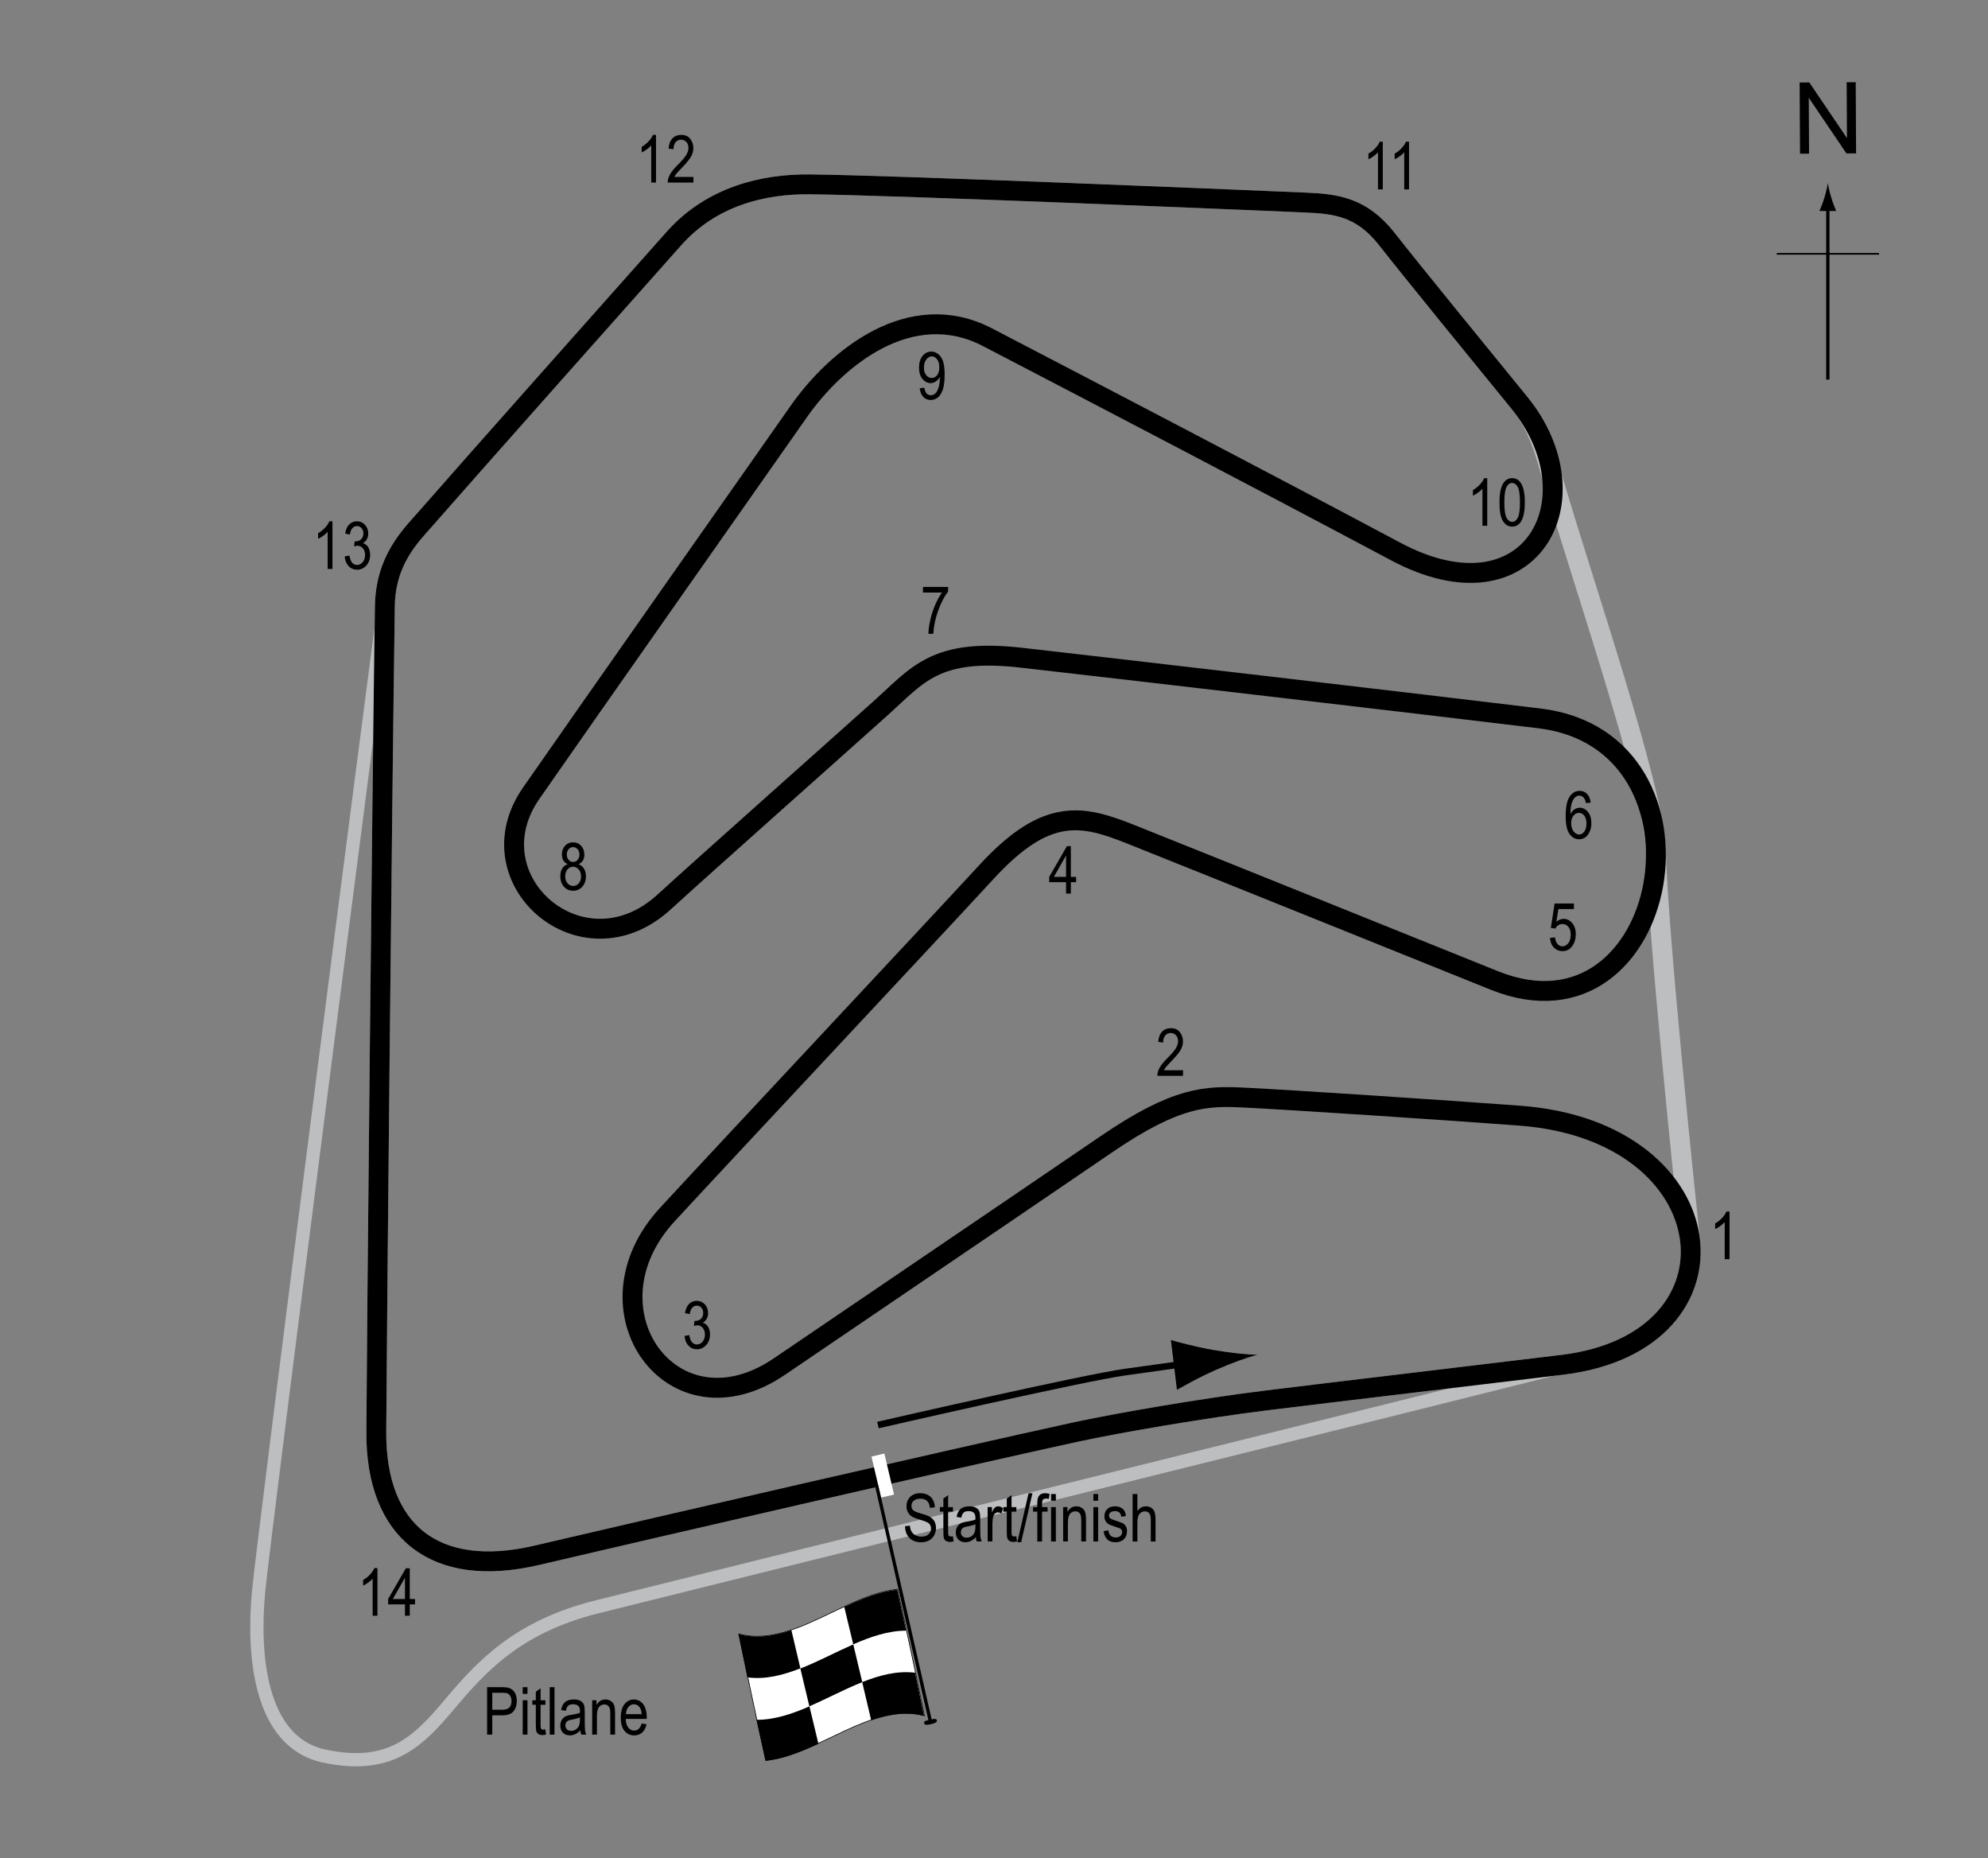 <?xml version="1.0" encoding="utf-8"?>
<!-- Generator: Adobe Illustrator 14.0.0, SVG Export Plug-In . SVG Version: 6.00 Build 43363)  -->
<!DOCTYPE svg PUBLIC "-//W3C//DTD SVG 1.1//EN" "http://www.w3.org/Graphics/SVG/1.1/DTD/svg11.dtd">
<svg version="1.1" xmlns="http://www.w3.org/2000/svg" xmlns:xlink="http://www.w3.org/1999/xlink" x="0px" y="0px" width="300px"
	 height="280.334px" viewBox="0 0 300 280.334" enable-background="new 0 0 300 280.334" xml:space="preserve">
<rect x="0" y="0" width="300" height="280.334" fill="#808080" stroke="none"/>
<g id="Pitlane">
	<path fill="none" stroke="#BCBEC0" stroke-width="2" d="M58.231,89.479c-1.8,12.901-18.299,141.264-19.199,150.564
		s0,22.798,9.9,24.899c9.9,2.101,14.1-2.099,18.9-7.799c4.799-5.701,10.266-11.713,22.199-14.701
		c26.363-6.602,129.414-32.026,149.101-37.089"/>
</g>
<g id="Roval_Circuit">
	<path fill="none" stroke="#BCBEC0" stroke-width="3" d="M58.076,91.513c-0.445,31.229-1.195,107.429-1.29,124.507
		c-0.084,15.025,8.818,22.235,24.23,18.626c18.738-4.389,63.786-14.773,81.152-18.557c6.351-1.382,19.235-3.61,29.084-4.824
		c11.129-1.374,27.779-3.323,44.548-5.36c13.882-1.688,20.145-10.144,19.256-18.623c-0.931-8.871-4.841-46.223-5.178-58.99
		c-0.243-9.303-11.195-40.949-15.668-56.389c-1.02-3.518-1.999-7.546-4.969-11.187c-6.084-7.462-16.097-19.724-19.936-24.622
		c-3.797-4.846-7.619-5.336-12.269-5.534c-12.206-0.519-62.417-2.619-74.854-2.747c-6.982-0.072-14.803,1.784-20.478,8.167
		c-9.123,10.261-29.974,33.7-37.333,42.116C61.982,80.827,58.177,84.428,58.076,91.513z"/>
</g>
<g id="GP_Circuit">
	<path fill="none" stroke="#000000" stroke-width="3" d="M58.076,91.513c-0.445,31.229-1.195,107.429-1.29,124.507
		c-0.084,15.025,8.818,22.235,24.23,18.626c18.738-4.389,63.786-14.773,81.152-18.557c6.351-1.382,19.235-3.61,29.084-4.824
		c11.129-1.374,27.779-3.323,44.548-5.36c28.407-3.452,24.898-35.25-6.46-37.584c-11.808-0.879-34.458-2.378-41.632-2.727
		c-5.702-0.276-10.153-0.199-20.771,7.055c-17.521,11.961-44.597,30.291-49.225,33.463c-16.196,11.111-30.249-8.521-17.006-22.871
		c9.875-10.699,39.276-42.048,48.208-51.74c9.082-9.858,14.45-8.534,21.802-5.601c15.767,6.293,42.293,17.003,54.798,22.03
		c26.556,10.683,35.113-36.102,6.808-39.544c-17.639-2.145-63.989-7.545-78.218-9.159c-12.93-1.468-15.591,2.573-21.1,7.52
		c-6.237,5.601-26.847,23.907-32.797,29.349c-12.328,11.271-29.125-3.364-20.044-16.425c9.584-13.775,33.87-48.303,40.391-57.607
		c5.658-8.072,16.844-17.231,28.471-11.182c17.125,8.912,41.158,21.443,61.577,32.317c20.417,10.881,30.515-7.923,18.64-22.482
		c-6.084-7.462-16.097-19.724-19.936-24.622c-3.797-4.846-7.619-5.336-12.269-5.534c-12.206-0.519-62.417-2.619-74.854-2.747
		c-6.982-0.072-14.803,1.784-20.478,8.167c-9.123,10.261-29.974,33.7-37.333,42.116C61.982,80.827,58.177,84.428,58.076,91.513z"/>
</g>
<g id="Startline">
	<line fill="none" stroke="#FFFFFF" stroke-width="2" x1="132.482" y1="219.528" x2="133.944" y2="225.716"/>
</g>
<g id="Flag_x2C__North">
	<g>
		<g>
			<path fill="#FFFFFF" stroke="#000000" stroke-width="0.1" d="M111.49,246.515c7.982,2.121,15.965-5.909,23.947-6.737
				c1.357,6.12,2.714,12.449,4.071,19.072c-7.983-2.123-15.966,5.908-23.949,6.735C114.203,259.465,112.846,253.136,111.49,246.515z
				"/>
			<path d="M130.11,253.782c2.661-1.058,5.323-1.744,7.984-1.416c0.452,2.143,0.905,4.314,1.357,6.52
				c-2.661-0.691-5.323-0.259-7.984,0.654C131.015,257.607,130.562,255.689,130.11,253.782z"/>
			<path d="M127.405,242.437c2.661-1.236,5.322-2.318,7.983-2.604c0.452,2.039,0.905,4.101,1.357,6.188
				c-2.662-0.004-5.323,0.898-7.985,2.063C128.308,246.194,127.857,244.313,127.405,242.437z"/>
			<path d="M120.781,251.736c2.661-1.048,5.322-2.476,7.983-3.64c0.452,1.889,0.905,3.785,1.357,5.692
				c-2.661,1.057-5.323,2.486-7.984,3.645C121.685,255.543,121.233,253.646,120.781,251.736z"/>
			<path d="M111.442,246.534c2.661,0.721,5.322,0.31,7.983-0.59c0.452,1.934,0.905,3.854,1.357,5.762
				c-2.662,1.048-5.323,1.717-7.984,1.361C112.346,250.92,111.895,248.744,111.442,246.534z"/>
			<path d="M114.167,259.467c2.661,0.023,5.322-0.866,7.983-2.025c0.452,1.89,0.904,3.771,1.356,5.647
				c-2.661,1.232-5.323,2.305-7.984,2.573C115.07,263.621,114.618,261.558,114.167,259.467z"/>
		</g>
	</g>
	<line fill="#FFFFFF" stroke="#000000" stroke-width="0.5" x1="140.47" y1="260.006" x2="132.296" y2="224.16"/>
	<path d="M139.456,259.979c-0.044-0.189,0.003-0.337,0.862-0.533c0.859-0.193,1.013-0.096,1.057,0.095
		c0.041,0.19-0.041,0.396-0.901,0.59C139.616,260.328,139.5,260.171,139.456,259.979z"/>
	<g>
		<path fill="none" stroke="#000000" d="M132.485,215c0,0,31-7.125,37.375-8c4.992-0.686,9.813-1.372,9.813-1.372"/>
		<path d="M183.374,206.726c-2.367,1.042-3.885,1.921-5.766,2.954l-0.912-7.508c0.746,0.246,3.758,1.041,6.305,1.485
			c2.732,0.475,5.189,0.729,6.762,0.735C188.239,204.775,185.913,205.61,183.374,206.726z"/>
	</g>
	<g>
		<g>
			<g>
				<line fill="none" stroke="#000000" stroke-width="0.5" x1="275.829" y1="57.269" x2="275.829" y2="30.985"/>
				<path d="M275.317,29.805c-0.25,0.827-0.48,1.364-0.746,2.027h2.521c-0.112-0.237-0.496-1.2-0.745-2.027
					c-0.268-0.885-0.45-1.687-0.516-2.207C275.766,28.118,275.583,28.92,275.317,29.805z"/>
			</g>
		</g>
	</g>
	<line fill="none" stroke="#000000" stroke-width="0.25" x1="268.124" y1="38.294" x2="283.559" y2="38.294"/>
	<g>
		<path d="M271.635,23.186l-0.058-10.737l1.458-0.008l5.684,8.4l-0.045-8.43l1.363-0.007l0.057,10.737l-1.457,0.008l-5.686-8.407
			l0.045,8.438L271.635,23.186z"/>
	</g>
</g>
<g id="Labels">
	<g>
		<path d="M73.509,261.705v-7.158h2.212c0.521,0,0.905,0.046,1.152,0.137c0.338,0.124,0.609,0.354,0.811,0.688
			s0.303,0.747,0.303,1.235c0,0.645-0.165,1.17-0.493,1.577s-0.897,0.61-1.704,0.61h-1.504v2.91H73.509z M74.286,257.95h1.519
			c0.479,0,0.829-0.108,1.05-0.325c0.221-0.216,0.332-0.542,0.332-0.979c0-0.283-0.055-0.525-0.164-0.728s-0.241-0.34-0.396-0.415
			s-0.434-0.112-0.837-0.112h-1.504V257.95z"/>
		<path d="M78.88,255.558v-1.011h0.718v1.011H78.88z M78.88,261.705v-5.186h0.718v5.186H78.88z"/>
		<path d="M82.303,260.919l0.098,0.776c-0.199,0.052-0.377,0.078-0.537,0.078c-0.25,0-0.453-0.05-0.605-0.148
			c-0.153-0.1-0.258-0.235-0.315-0.408s-0.085-0.516-0.085-1.03v-2.983h-0.527v-0.684h0.527v-1.284l0.718-0.527v1.812h0.728v0.684
			h-0.728v3.032c0,0.28,0.021,0.461,0.063,0.542c0.062,0.117,0.177,0.176,0.347,0.176C82.067,260.953,82.173,260.941,82.303,260.919
			z"/>
		<path d="M82.958,261.705v-7.158h0.718v7.158H82.958z"/>
		<path d="M87.572,261.065c-0.241,0.251-0.492,0.439-0.752,0.566s-0.531,0.19-0.811,0.19c-0.443,0-0.796-0.134-1.06-0.4
			s-0.396-0.627-0.396-1.079c0-0.3,0.062-0.564,0.186-0.796s0.293-0.412,0.508-0.542s0.541-0.227,0.977-0.288
			c0.586-0.086,1.016-0.188,1.289-0.308l0.005-0.225c0-0.354-0.063-0.604-0.19-0.747c-0.179-0.208-0.454-0.313-0.825-0.313
			c-0.335,0-0.586,0.069-0.752,0.209c-0.166,0.139-0.288,0.399-0.366,0.782l-0.708-0.117c0.101-0.557,0.305-0.962,0.613-1.216
			s0.748-0.381,1.321-0.381c0.446,0,0.796,0.084,1.05,0.252c0.254,0.167,0.414,0.375,0.481,0.622s0.1,0.608,0.1,1.084v1.172
			c0,0.82,0.016,1.337,0.046,1.55c0.031,0.214,0.092,0.421,0.183,0.623h-0.752C87.644,261.526,87.595,261.313,87.572,261.065z
			 M87.513,259.103c-0.264,0.13-0.656,0.241-1.177,0.332c-0.303,0.052-0.514,0.111-0.635,0.179c-0.121,0.066-0.214,0.16-0.281,0.283
			c-0.067,0.121-0.1,0.263-0.1,0.422c0,0.247,0.077,0.445,0.229,0.594c0.153,0.147,0.365,0.222,0.635,0.222
			c0.257,0,0.491-0.066,0.701-0.2s0.367-0.312,0.471-0.535c0.104-0.223,0.156-0.547,0.156-0.974V259.103z"/>
		<path d="M89.364,261.705v-5.186h0.649v0.732c0.156-0.285,0.347-0.497,0.573-0.639c0.226-0.141,0.485-0.211,0.777-0.211
			c0.228,0,0.438,0.045,0.631,0.135c0.193,0.089,0.349,0.206,0.468,0.352c0.119,0.145,0.207,0.332,0.266,0.563
			s0.088,0.586,0.088,1.064v3.188h-0.718v-3.157c0-0.382-0.033-0.66-0.098-0.836c-0.065-0.177-0.167-0.313-0.305-0.408
			c-0.138-0.097-0.299-0.145-0.481-0.145c-0.345,0-0.62,0.129-0.825,0.386c-0.205,0.258-0.308,0.699-0.308,1.325v2.835H89.364z"/>
		<path d="M96.83,260.035l0.742,0.112c-0.124,0.554-0.348,0.971-0.671,1.253c-0.324,0.281-0.725,0.422-1.204,0.422
			c-0.602,0-1.09-0.229-1.462-0.686c-0.373-0.458-0.559-1.118-0.559-1.98c0-0.896,0.188-1.578,0.564-2.049
			c0.376-0.47,0.852-0.705,1.428-0.705c0.55,0,1.009,0.231,1.377,0.693s0.552,1.131,0.552,2.007l-0.005,0.234h-3.174
			c0.029,0.583,0.165,1.022,0.405,1.318s0.534,0.444,0.879,0.444C96.242,261.1,96.618,260.745,96.83,260.035z M94.461,258.614h2.373
			c-0.033-0.449-0.128-0.784-0.288-1.006c-0.231-0.322-0.526-0.483-0.884-0.483c-0.322,0-0.597,0.135-0.825,0.402
			C94.609,257.797,94.484,258.158,94.461,258.614z"/>
	</g>
	<g>
		<path d="M136.573,230.261l0.732-0.078c0.039,0.394,0.128,0.701,0.266,0.92c0.139,0.221,0.337,0.396,0.594,0.53
			s0.547,0.2,0.869,0.2c0.462,0,0.821-0.113,1.076-0.339c0.256-0.226,0.384-0.519,0.384-0.879c0-0.212-0.046-0.396-0.14-0.554
			c-0.092-0.157-0.232-0.286-0.42-0.387c-0.187-0.101-0.591-0.243-1.213-0.428c-0.554-0.164-0.947-0.329-1.182-0.495
			s-0.417-0.377-0.547-0.632c-0.13-0.256-0.195-0.545-0.195-0.867c0-0.579,0.188-1.053,0.562-1.421s0.879-0.552,1.514-0.552
			c0.437,0,0.817,0.086,1.146,0.259c0.326,0.173,0.58,0.42,0.762,0.742c0.18,0.322,0.277,0.701,0.29,1.138l-0.747,0.068
			c-0.039-0.466-0.178-0.811-0.418-1.035c-0.238-0.225-0.575-0.337-1.008-0.337c-0.439,0-0.774,0.099-1.006,0.296
			c-0.231,0.196-0.347,0.451-0.347,0.764c0,0.29,0.085,0.514,0.254,0.674c0.169,0.159,0.55,0.321,1.143,0.484
			c0.579,0.16,0.985,0.299,1.22,0.417c0.358,0.183,0.628,0.423,0.811,0.721s0.274,0.653,0.274,1.065c0,0.41-0.096,0.783-0.288,1.12
			c-0.192,0.336-0.453,0.592-0.783,0.768c-0.331,0.176-0.729,0.264-1.194,0.264c-0.726,0-1.305-0.218-1.735-0.654
			C136.813,231.597,136.589,231.006,136.573,230.261z"/>
		<path d="M143.804,231.779l0.098,0.776c-0.198,0.052-0.378,0.078-0.537,0.078c-0.251,0-0.452-0.05-0.605-0.148
			c-0.153-0.1-0.258-0.235-0.315-0.408c-0.057-0.173-0.085-0.516-0.085-1.03v-2.983h-0.527v-0.684h0.527v-1.284l0.718-0.527v1.812
			h0.728v0.684h-0.728v3.032c0,0.28,0.021,0.461,0.063,0.542c0.062,0.117,0.178,0.176,0.347,0.176
			C143.568,231.813,143.674,231.802,143.804,231.779z"/>
		<path d="M147.251,231.926c-0.241,0.251-0.491,0.439-0.752,0.566s-0.53,0.19-0.811,0.19c-0.442,0-0.796-0.134-1.06-0.4
			s-0.396-0.627-0.396-1.079c0-0.3,0.062-0.564,0.186-0.796s0.293-0.412,0.508-0.542s0.54-0.227,0.977-0.288
			c0.586-0.086,1.016-0.188,1.289-0.308l0.005-0.225c0-0.354-0.063-0.604-0.19-0.747c-0.179-0.208-0.454-0.313-0.825-0.313
			c-0.335,0-0.586,0.069-0.752,0.209c-0.166,0.139-0.288,0.399-0.366,0.782l-0.708-0.117c0.101-0.557,0.305-0.962,0.613-1.216
			c0.307-0.254,0.747-0.381,1.32-0.381c0.446,0,0.796,0.084,1.05,0.252c0.254,0.167,0.414,0.375,0.481,0.622
			c0.066,0.247,0.1,0.608,0.1,1.084v1.172c0,0.82,0.016,1.337,0.047,1.55c0.03,0.214,0.092,0.421,0.183,0.623h-0.752
			C147.323,232.387,147.274,232.173,147.251,231.926z M147.193,229.963c-0.264,0.13-0.656,0.241-1.177,0.332
			c-0.303,0.052-0.515,0.111-0.635,0.179c-0.12,0.066-0.214,0.16-0.281,0.283c-0.066,0.121-0.1,0.263-0.1,0.422
			c0,0.247,0.076,0.445,0.229,0.594c0.153,0.147,0.364,0.222,0.635,0.222c0.257,0,0.491-0.066,0.7-0.2
			c0.211-0.134,0.367-0.312,0.472-0.535c0.104-0.223,0.156-0.547,0.156-0.974V229.963z"/>
		<path d="M149.043,232.565v-5.186h0.649v0.786c0.166-0.364,0.318-0.606,0.456-0.726c0.139-0.118,0.294-0.178,0.467-0.178
			c0.241,0,0.486,0.095,0.737,0.283l-0.244,0.815c-0.179-0.127-0.354-0.19-0.522-0.19c-0.153,0-0.293,0.054-0.42,0.161
			s-0.217,0.257-0.269,0.449c-0.091,0.335-0.137,0.691-0.137,1.069v2.715H149.043z"/>
		<path d="M153.375,231.779l0.098,0.776c-0.198,0.052-0.378,0.078-0.537,0.078c-0.251,0-0.452-0.05-0.605-0.148
			c-0.153-0.1-0.258-0.235-0.315-0.408c-0.057-0.173-0.085-0.516-0.085-1.03v-2.983h-0.527v-0.684h0.527v-1.284l0.718-0.527v1.812
			h0.728v0.684h-0.728v3.032c0,0.28,0.021,0.461,0.063,0.542c0.062,0.117,0.178,0.176,0.347,0.176
			C153.138,231.813,153.245,231.802,153.375,231.779z"/>
		<path d="M153.517,232.683l1.7-7.397h0.586l-1.705,7.397H153.517z"/>
		<path d="M156.534,232.565v-4.502h-0.64v-0.684h0.64v-0.552c0-0.407,0.042-0.712,0.127-0.915c0.085-0.204,0.215-0.359,0.39-0.467
			s0.394-0.161,0.658-0.161c0.206,0,0.431,0.031,0.676,0.093l-0.107,0.762c-0.149-0.032-0.291-0.049-0.425-0.049
			c-0.215,0-0.369,0.057-0.461,0.168c-0.094,0.113-0.14,0.327-0.14,0.643v0.479h0.83v0.684h-0.83v4.502H156.534z"/>
		<path d="M158.614,226.418v-1.011h0.718v1.011H158.614z M158.614,232.565v-5.186h0.718v5.186H158.614z"/>
		<path d="M160.435,232.565v-5.186h0.649v0.732c0.156-0.285,0.347-0.497,0.572-0.639c0.227-0.141,0.485-0.211,0.778-0.211
			c0.227,0,0.438,0.045,0.631,0.135c0.193,0.089,0.35,0.206,0.468,0.352c0.119,0.145,0.207,0.332,0.266,0.563
			s0.088,0.586,0.088,1.064v3.188h-0.718v-3.157c0-0.382-0.032-0.66-0.098-0.836c-0.065-0.177-0.167-0.313-0.306-0.408
			c-0.138-0.097-0.298-0.145-0.48-0.145c-0.345,0-0.62,0.129-0.825,0.386c-0.205,0.258-0.308,0.699-0.308,1.325v2.835H160.435z"/>
		<path d="M164.996,226.418v-1.011h0.718v1.011H164.996z M164.996,232.565v-5.186h0.718v5.186H164.996z"/>
		<path d="M166.539,231.013l0.718-0.137c0.042,0.366,0.157,0.639,0.346,0.816c0.188,0.179,0.438,0.268,0.75,0.268
			c0.313,0,0.554-0.077,0.724-0.232c0.171-0.154,0.256-0.351,0.256-0.588c0-0.205-0.073-0.364-0.22-0.479
			c-0.101-0.078-0.345-0.176-0.732-0.293c-0.56-0.173-0.935-0.319-1.123-0.439s-0.335-0.281-0.439-0.483s-0.156-0.432-0.156-0.688
			c0-0.442,0.142-0.803,0.425-1.079s0.676-0.415,1.177-0.415c0.315,0,0.594,0.057,0.832,0.171c0.24,0.114,0.423,0.267,0.55,0.459
			s0.215,0.467,0.264,0.825l-0.703,0.117c-0.065-0.566-0.373-0.85-0.923-0.85c-0.313,0-0.545,0.063-0.698,0.188
			s-0.229,0.284-0.229,0.479c0,0.191,0.073,0.342,0.22,0.452c0.089,0.065,0.35,0.169,0.783,0.312
			c0.597,0.189,0.982,0.34,1.157,0.453c0.175,0.112,0.312,0.266,0.409,0.459c0.097,0.194,0.146,0.425,0.146,0.692
			c0,0.496-0.157,0.896-0.471,1.203c-0.314,0.307-0.743,0.46-1.287,0.46C167.292,232.683,166.702,232.126,166.539,231.013z"/>
		<path d="M170.918,232.565v-7.158h0.718v2.568c0.169-0.237,0.36-0.416,0.573-0.535c0.214-0.118,0.449-0.178,0.706-0.178
			c0.452,0,0.81,0.145,1.071,0.432c0.263,0.289,0.394,0.816,0.394,1.585v3.286h-0.718v-3.286c0-0.449-0.08-0.771-0.239-0.967
			s-0.379-0.293-0.659-0.293c-0.313,0-0.578,0.125-0.799,0.376c-0.219,0.251-0.329,0.695-0.329,1.333v2.837H170.918z"/>
	</g>
	<g>
		<path d="M260.992,189.977h-0.723v-5.601c-0.166,0.195-0.389,0.395-0.669,0.599c-0.28,0.203-0.537,0.356-0.771,0.461v-0.85
			c0.397-0.228,0.748-0.506,1.052-0.835c0.305-0.329,0.519-0.649,0.643-0.962h0.469V189.977z"/>
	</g>
	<g>
		<path d="M178.527,161.469v0.845h-3.882c-0.01-0.342,0.094-0.725,0.31-1.148c0.217-0.423,0.613-0.923,1.189-1.5
			c0.674-0.671,1.115-1.189,1.323-1.556c0.208-0.367,0.313-0.708,0.313-1.024c0-0.365-0.106-0.662-0.319-0.892
			c-0.214-0.229-0.477-0.345-0.789-0.345c-0.335,0-0.61,0.124-0.825,0.372c-0.215,0.249-0.322,0.604-0.322,1.068l-0.742-0.093
			c0.052-0.687,0.247-1.203,0.583-1.551c0.338-0.346,0.781-0.52,1.331-0.52c0.599,0,1.052,0.202,1.36,0.605
			c0.307,0.403,0.461,0.861,0.461,1.376c0,0.455-0.12,0.893-0.361,1.311s-0.698,0.976-1.372,1.673
			c-0.43,0.439-0.707,0.739-0.833,0.899c-0.125,0.159-0.227,0.319-0.305,0.479H178.527z"/>
	</g>
	<g>
		<path d="M103.301,201.551l0.718-0.117c0.15,0.94,0.53,1.411,1.14,1.411c0.33,0,0.615-0.14,0.856-0.418
			c0.242-0.279,0.362-0.641,0.362-1.084c0-0.417-0.111-0.753-0.332-1.007c-0.221-0.255-0.493-0.382-0.815-0.382
			c-0.137,0-0.306,0.032-0.508,0.098l0.083-0.771l0.113,0.01c0.356,0,0.646-0.108,0.867-0.326c0.223-0.218,0.333-0.509,0.333-0.872
			c0-0.335-0.093-0.604-0.279-0.807s-0.413-0.305-0.681-0.305c-0.277,0-0.511,0.106-0.702,0.32
			c-0.191,0.213-0.313,0.536-0.365,0.969l-0.718-0.156c0.091-0.612,0.296-1.074,0.615-1.387s0.705-0.469,1.157-0.469
			c0.475,0,0.879,0.176,1.211,0.527c0.332,0.351,0.498,0.793,0.498,1.327c0,0.325-0.07,0.613-0.211,0.863
			c-0.141,0.251-0.337,0.447-0.589,0.591c0.233,0.064,0.426,0.172,0.578,0.322c0.152,0.149,0.276,0.35,0.37,0.6
			c0.094,0.251,0.141,0.53,0.141,0.84c0,0.656-0.194,1.194-0.581,1.612s-0.851,0.627-1.392,0.627c-0.501,0-0.926-0.183-1.274-0.547
			S103.35,202.166,103.301,201.551z"/>
	</g>
	<g>
		<path d="M160.874,134.814v-1.714h-2.544v-0.806l2.676-4.639h0.591v4.639h0.796v0.806h-0.796v1.714H160.874z M160.874,132.295
			v-3.228l-1.834,3.228H160.874z"/>
	</g>
	<g>
		<path d="M233.901,141.502l0.757-0.078c0.059,0.456,0.191,0.795,0.397,1.018c0.207,0.224,0.447,0.335,0.721,0.335
			c0.342,0,0.637-0.157,0.884-0.472s0.371-0.744,0.371-1.289c0-0.512-0.12-0.908-0.358-1.19c-0.24-0.282-0.54-0.423-0.901-0.423
			c-0.218,0-0.423,0.062-0.612,0.184c-0.191,0.122-0.342,0.293-0.452,0.512l-0.679-0.107l0.571-3.679h2.915v0.84h-2.343
			l-0.313,1.926c0.348-0.301,0.718-0.451,1.108-0.451c0.491,0,0.919,0.209,1.281,0.628c0.363,0.419,0.545,0.983,0.545,1.693
			c0,0.701-0.182,1.302-0.544,1.802c-0.363,0.5-0.851,0.75-1.463,0.75c-0.508,0-0.937-0.177-1.287-0.53
			C234.149,142.616,233.95,142.127,233.901,141.502z"/>
	</g>
	<g>
		<path d="M240.038,121.096l-0.718,0.068c-0.068-0.366-0.169-0.627-0.302-0.782c-0.192-0.228-0.423-0.341-0.692-0.341
			c-0.419,0-0.755,0.261-1.009,0.781c-0.218,0.449-0.328,1.113-0.331,1.992c0.166-0.313,0.374-0.549,0.625-0.711
			c0.251-0.16,0.516-0.241,0.796-0.241c0.466,0,0.871,0.211,1.219,0.632c0.346,0.422,0.52,0.986,0.52,1.692
			c0,0.479-0.087,0.912-0.262,1.302c-0.174,0.389-0.397,0.676-0.671,0.861s-0.574,0.278-0.903,0.278
			c-0.593,0-1.081-0.267-1.465-0.801s-0.576-1.424-0.576-2.671c0-1.384,0.196-2.369,0.59-2.957c0.394-0.587,0.897-0.881,1.512-0.881
			c0.445,0,0.818,0.151,1.119,0.455S239.972,120.518,240.038,121.096z M237.098,124.187c0,0.518,0.122,0.934,0.366,1.247
			c0.244,0.314,0.527,0.472,0.85,0.472c0.283,0,0.536-0.148,0.759-0.444c0.224-0.296,0.335-0.703,0.335-1.221
			c0-0.508-0.11-0.901-0.332-1.182s-0.491-0.42-0.811-0.42c-0.313,0-0.585,0.139-0.817,0.418
			C237.214,123.334,237.098,123.711,237.098,124.187z"/>
	</g>
	<g>
		<path d="M139.28,89.402v-0.846h3.794v0.684c-0.566,0.736-1.064,1.693-1.494,2.874s-0.677,2.35-0.742,3.509h-0.737
			c0.01-0.6,0.104-1.298,0.285-2.096c0.18-0.797,0.428-1.557,0.742-2.279c0.315-0.723,0.654-1.338,1.019-1.846H139.28z"/>
	</g>
	<g>
		<path d="M85.67,130.383c-0.288-0.13-0.505-0.316-0.653-0.559c-0.147-0.242-0.221-0.544-0.221-0.904
			c0-0.544,0.16-0.986,0.479-1.327c0.32-0.342,0.722-0.513,1.205-0.513c0.487,0,0.892,0.174,1.215,0.522
			c0.323,0.348,0.484,0.797,0.484,1.347c0,0.345-0.072,0.636-0.215,0.875s-0.359,0.426-0.649,0.559
			c0.354,0.141,0.627,0.367,0.817,0.68s0.286,0.7,0.286,1.163c0,0.638-0.185,1.158-0.554,1.561
			c-0.369,0.402-0.827,0.604-1.373,0.604c-0.553,0-1.014-0.201-1.382-0.604c-0.369-0.402-0.554-0.931-0.554-1.585
			c0-0.479,0.099-0.874,0.295-1.186C85.05,130.705,85.322,130.494,85.67,130.383z M85.295,132.202c0,0.439,0.118,0.794,0.353,1.062
			c0.236,0.27,0.518,0.403,0.846,0.403c0.332,0,0.612-0.13,0.843-0.391c0.231-0.261,0.346-0.608,0.346-1.045
			c0-0.439-0.119-0.794-0.356-1.062c-0.237-0.27-0.521-0.403-0.853-0.403c-0.328,0-0.606,0.134-0.835,0.4
			S85.295,131.779,85.295,132.202z M85.534,128.895c0,0.351,0.092,0.63,0.277,0.838c0.186,0.208,0.413,0.312,0.682,0.312
			c0.263,0,0.487-0.103,0.672-0.307c0.185-0.205,0.278-0.47,0.278-0.795c0-0.334-0.095-0.607-0.285-0.82s-0.415-0.319-0.674-0.319
			s-0.483,0.104-0.67,0.312C85.627,128.322,85.534,128.582,85.534,128.895z"/>
	</g>
	<g>
		<path d="M138.795,58.573l0.693-0.078c0.11,0.755,0.437,1.133,0.977,1.133c0.241,0,0.46-0.082,0.656-0.247
			c0.197-0.165,0.364-0.457,0.501-0.876s0.205-0.91,0.205-1.47v-0.176c-0.149,0.29-0.352,0.519-0.605,0.688
			s-0.513,0.254-0.776,0.254c-0.479,0-0.891-0.209-1.238-0.627c-0.346-0.418-0.52-0.99-0.52-1.716c0-0.749,0.18-1.339,0.539-1.77
			c0.36-0.431,0.797-0.647,1.312-0.647c0.364,0,0.705,0.121,1.021,0.361s0.56,0.596,0.732,1.064s0.259,1.144,0.259,2.026
			c0,0.983-0.093,1.747-0.278,2.29s-0.438,0.941-0.754,1.191c-0.318,0.25-0.674,0.376-1.067,0.376c-0.446,0-0.818-0.152-1.118-0.457
			S138.854,59.149,138.795,58.573z M141.75,55.411c0-0.512-0.114-0.915-0.343-1.208s-0.491-0.44-0.787-0.44
			c-0.311,0-0.587,0.156-0.83,0.469s-0.364,0.73-0.364,1.252c0,0.47,0.116,0.844,0.348,1.123s0.509,0.418,0.831,0.418
			c0.32,0,0.591-0.14,0.813-0.42S141.75,55.926,141.75,55.411z"/>
	</g>
	<g>
		<path d="M224.432,79.33h-0.723v-5.6c-0.166,0.195-0.389,0.395-0.669,0.598s-0.537,0.357-0.771,0.461v-0.85
			c0.397-0.228,0.748-0.506,1.053-0.834c0.304-0.329,0.518-0.65,0.642-0.963h0.469V79.33z"/>
		<path d="M226.278,75.801c0-1.201,0.162-2.111,0.485-2.73c0.324-0.618,0.802-0.928,1.434-0.928c0.56,0,1.001,0.251,1.323,0.752
			c0.391,0.605,0.586,1.574,0.586,2.906c0,1.194-0.161,2.102-0.483,2.722s-0.801,0.931-1.436,0.931c-0.56,0-1.018-0.273-1.375-0.82
			C226.457,78.086,226.278,77.142,226.278,75.801z M227.015,75.798c0,1.163,0.111,1.942,0.335,2.339
			c0.224,0.396,0.51,0.594,0.858,0.594c0.33,0,0.605-0.201,0.827-0.602s0.333-1.178,0.333-2.331c0-1.167-0.111-1.946-0.335-2.341
			s-0.514-0.592-0.869-0.592c-0.326,0-0.599,0.201-0.819,0.602C227.125,73.867,227.015,74.645,227.015,75.798z"/>
	</g>
	<g>
		<path d="M208.668,28.572h-0.723v-5.601c-0.166,0.195-0.389,0.395-0.669,0.598s-0.537,0.357-0.771,0.461v-0.85
			c0.397-0.228,0.748-0.506,1.053-0.835c0.304-0.329,0.518-0.649,0.642-0.962h0.469V28.572z"/>
		<path d="M212.628,28.572h-0.723v-5.601c-0.166,0.195-0.389,0.395-0.669,0.598s-0.537,0.357-0.771,0.461v-0.85
			c0.397-0.228,0.748-0.506,1.052-0.835c0.305-0.329,0.519-0.649,0.643-0.962h0.469V28.572z"/>
	</g>
	<g>
		<path d="M98.997,27.541h-0.723V21.94c-0.166,0.195-0.389,0.395-0.669,0.598S97.068,22.896,96.833,23v-0.85
			c0.397-0.228,0.748-0.506,1.052-0.835s0.519-0.649,0.642-0.962h0.469V27.541z"/>
		<path d="M104.641,26.696v0.845h-3.882c-0.01-0.342,0.094-0.725,0.31-1.148c0.216-0.424,0.613-0.924,1.189-1.5
			c0.674-0.671,1.115-1.19,1.323-1.557s0.313-0.708,0.313-1.024c0-0.365-0.106-0.662-0.32-0.892
			c-0.213-0.23-0.476-0.345-0.789-0.345c-0.335,0-0.61,0.124-0.825,0.373c-0.215,0.248-0.322,0.604-0.322,1.068l-0.742-0.093
			c0.052-0.687,0.247-1.204,0.583-1.55s0.78-0.52,1.331-0.52c0.599,0,1.052,0.202,1.36,0.605c0.308,0.404,0.461,0.862,0.461,1.376
			c0,0.456-0.121,0.892-0.361,1.31c-0.241,0.418-0.698,0.976-1.372,1.673c-0.43,0.44-0.707,0.74-0.833,0.899
			s-0.227,0.319-0.305,0.479H104.641z"/>
	</g>
	<g>
		<path d="M50.17,85.836h-0.723v-5.6c-0.166,0.195-0.389,0.395-0.669,0.598s-0.537,0.357-0.771,0.461v-0.85
			c0.397-0.228,0.748-0.506,1.052-0.834c0.304-0.329,0.519-0.65,0.642-0.963h0.469V85.836z"/>
		<path d="M52.016,83.941l0.718-0.117c0.15,0.941,0.53,1.412,1.14,1.412c0.33,0,0.615-0.14,0.856-0.418
			c0.242-0.279,0.362-0.641,0.362-1.084c0-0.418-0.111-0.754-0.332-1.008s-0.493-0.381-0.815-0.381
			c-0.137,0-0.306,0.032-0.508,0.098l0.083-0.771l0.113,0.01c0.356,0,0.645-0.109,0.868-0.327c0.222-0.218,0.333-0.509,0.333-0.872
			c0-0.334-0.093-0.604-0.279-0.807s-0.413-0.305-0.681-0.305c-0.277,0-0.511,0.107-0.702,0.32s-0.313,0.536-0.365,0.969
			l-0.718-0.156c0.091-0.611,0.296-1.074,0.615-1.387s0.705-0.469,1.157-0.469c0.475,0,0.879,0.176,1.211,0.527
			s0.498,0.794,0.498,1.327c0,0.325-0.07,0.613-0.211,0.864c-0.141,0.25-0.338,0.447-0.59,0.59c0.233,0.065,0.426,0.173,0.578,0.322
			c0.152,0.15,0.276,0.35,0.37,0.6c0.094,0.251,0.141,0.531,0.141,0.84c0,0.657-0.194,1.195-0.581,1.613s-0.851,0.627-1.392,0.627
			c-0.501,0-0.926-0.183-1.274-0.547C52.263,85.047,52.064,84.557,52.016,83.941z"/>
	</g>
	<g>
		<path d="M56.958,243.769h-0.723v-5.601c-0.166,0.195-0.389,0.395-0.669,0.599c-0.28,0.203-0.537,0.356-0.771,0.461v-0.85
			c0.397-0.228,0.748-0.506,1.052-0.835s0.519-0.649,0.642-0.962h0.469V243.769z"/>
		<path d="M61.113,243.769v-1.714h-2.544v-0.806l2.675-4.639h0.591v4.639h0.796v0.806h-0.796v1.714H61.113z M61.113,241.249v-3.228
			l-1.834,3.228H61.113z"/>
	</g>
</g>
</svg>
